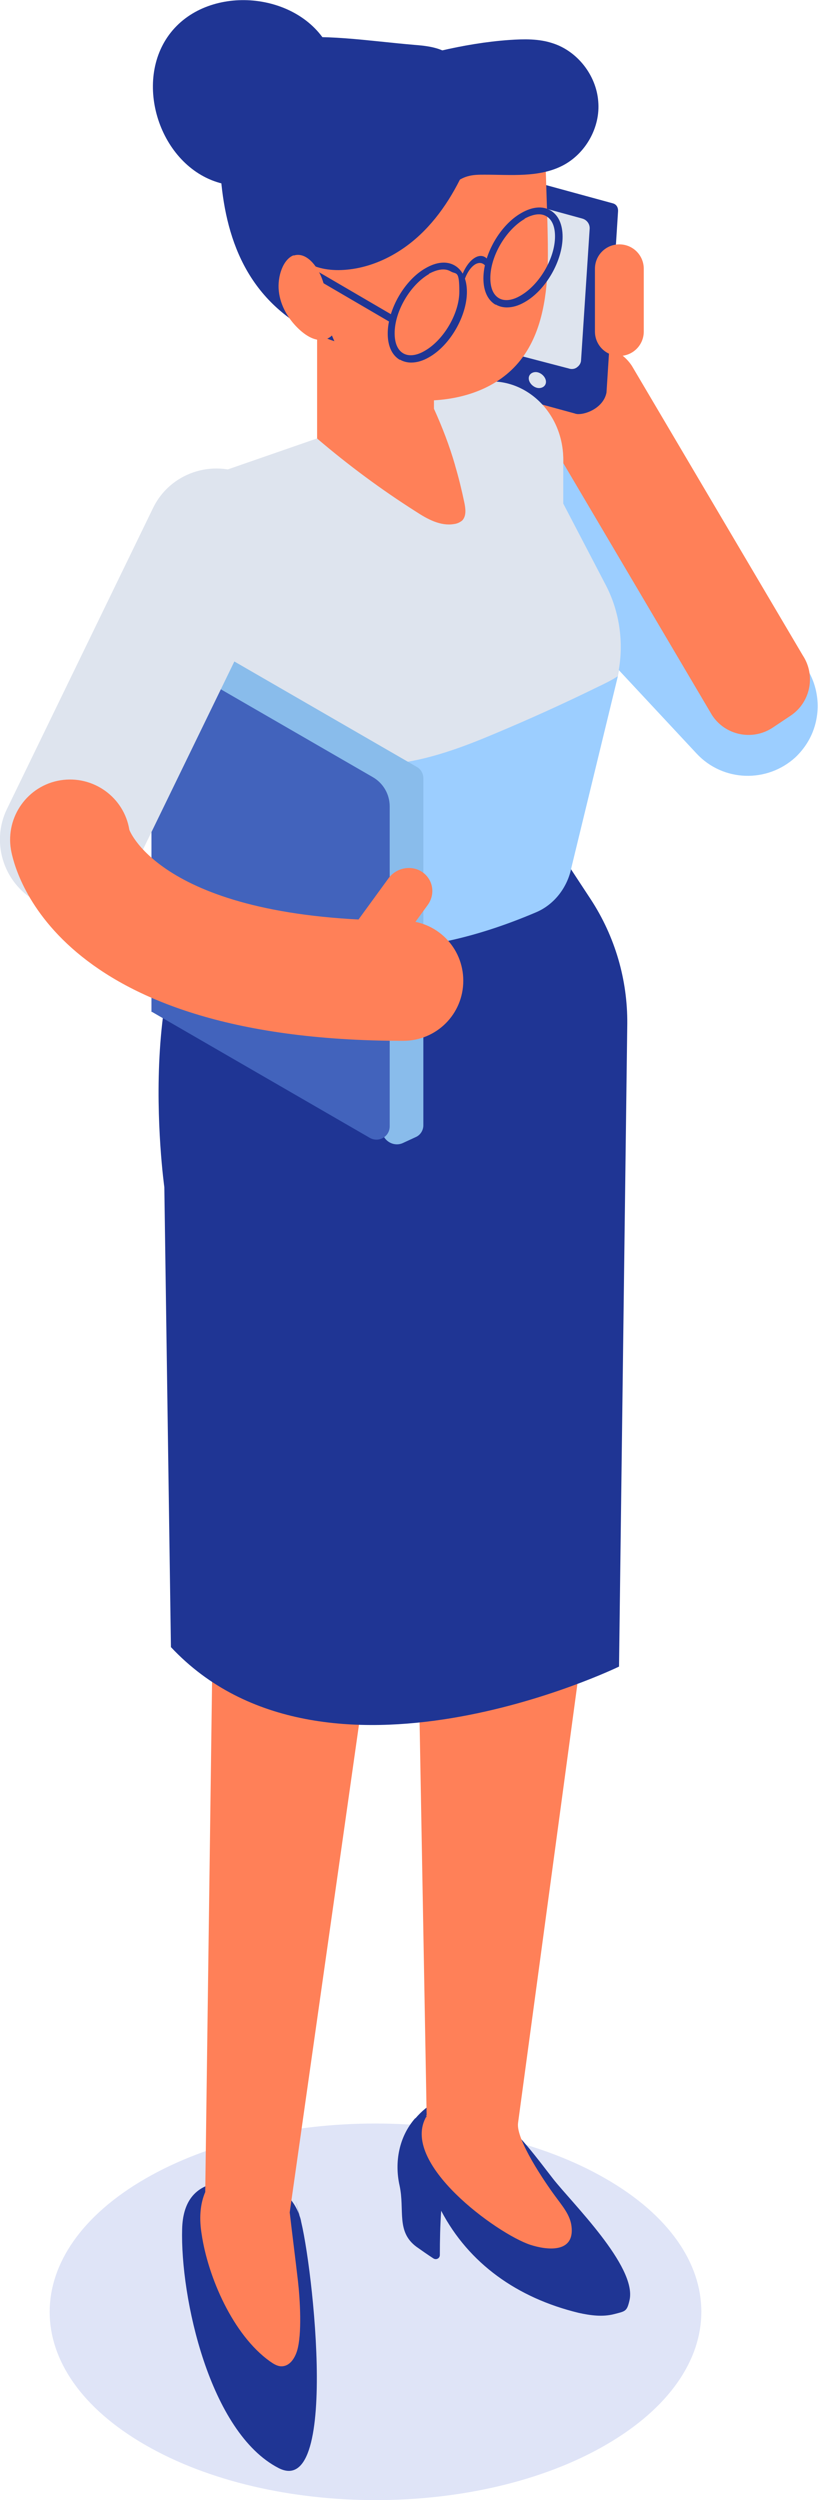 <?xml version="1.0" encoding="UTF-8"?>
<svg xmlns="http://www.w3.org/2000/svg" viewBox="0 0 24.79 75.71">
  <g style="isolation: isolate;">
    <g id="_レイヤー_2" data-name="レイヤー 2">
      <g id="_レイヤー_1-2" data-name="レイヤー 1">
        <g>
          <path d="m18.36,74.04c3.86-2.23,3.86-5.84,0-8.06-3.86-2.23-10.11-2.23-13.96,0-3.86,2.23-3.86,5.84,0,8.06,3.86,2.23,10.11,2.23,13.96,0Z" style="fill: #647dd9; opacity: .21; stroke-width: 0px;"/>
          <g>
            <path d="m24.64,22.14c.28-.73.14-1.6-.43-2.21l-6.91-7.41c-.8-.86-2.14-.9-3-.11-.86.8-.9,2.14-.1,3l6.91,7.41c.8.86,2.14.9,3,.11.24-.23.42-.5.53-.79Z" style="fill: #9cceff; stroke-width: 0px;"/>
            <g>
              <path d="m23.95,21.68l-.54.36c-.61.4-1.43.23-1.83-.38l-5.18-8.77c-.4-.61-.23-1.43.38-1.83l.54-.36c.61-.4,1.43-.23,1.83.38l5.18,8.77c.4.61.23,1.43-.38,1.83Z" style="fill: #ff8058; stroke-width: 0px;"/>
              <path d="m17.45,12.53l-1.97-.8c-.1-.03-.16-.12-.15-.25v-5.52c.01-.28.66-.51.87-.45l2.38.65c.1.03.16.12.15.25l-.35,5.48c-.1.5-.72.7-.93.64Z" style="fill: #1f3594; stroke-width: 0px;"/>
              <path d="m17.45,12.53l-2.38-.65c-.1-.03-.16-.12-.15-.25l.35-5.48c.02-.28.31-.55.52-.5l2.38.65c.1.03.16.12.15.25l-.35,5.48c-.02.28-.31.55-.52.5Z" style="fill: #1f3594; stroke-width: 0px;"/>
              <path d="m15.44,10.45l.26-4c0-.09.05-.17.13-.22.07-.05.17-.07.25-.04l1.57.43c.14.04.23.17.22.31l-.26,3.97c0,.09-.05.17-.12.22-.02.02-.05.03-.07.04-.06.02-.12.02-.18,0l-1.57-.41c-.14-.04-.23-.17-.22-.31Z" style="fill: #dee4ee; stroke-width: 0px;"/>
              <path d="m16.04,11.54c.05.13.2.23.33.21.14-.02.21-.14.16-.27-.05-.13-.2-.23-.33-.21-.14.02-.21.14-.16.27Z" style="fill: #dee4ee; stroke-width: 0px;"/>
              <path d="m18.77,10.78h0c-.41,0-.74-.33-.74-.74v-1.9c0-.41.33-.74.74-.74h0c.41,0,.74.33.74.74v1.9c0,.41-.33.74-.74.74Z" style="fill: #ff8058; stroke-width: 0px;"/>
            </g>
            <g>
              <path d="m9.08,67.1c.02.06.04.12.05.19l-.05-.19Z" style="fill: #1f3594; stroke-width: 0px;"/>
              <path d="m9.08,67.1s-.01-.03-.02-.05c-.03-.13-.07-.27-.1-.4l.12.45Z" style="fill: #1f3594; stroke-width: 0px;"/>
              <path d="m5.52,67.5c.02-.78.35-1.32,1.19-1.42.57-.07,1.16-.1,1.65.16.32.17.57.46.7.81.34.91,1.3,8.68-.62,7.69-2.09-1.08-2.98-5.17-2.92-7.25Z" style="fill: #1f3594; stroke-width: 0px;"/>
            </g>
            <path d="m12.59,64.15c1.57-1.82,3.33.76,4.17,1.83.57.73,2.54,2.65,2.32,3.67-.08.35-.12.34-.47.43s-.72.04-1.08-.04c-1.85-.45-3.32-1.49-4.16-3.09-.03.44-.04.89-.04,1.34,0,.1-.11.16-.2.1-.17-.11-.34-.23-.51-.35-.62-.46-.35-1.11-.51-1.85-.16-.71-.02-1.48.47-2.04Z" style="fill: #1f3594; stroke-width: 0px;"/>
            <path d="m6.23,66.36c-.18.4-.19.86-.12,1.29.19,1.3.95,3.06,2.07,3.86.1.07.22.15.35.15.25,0,.4-.24.47-.46.16-.51.09-1.59.03-2.12-.08-.69-.17-1.39-.25-2.08l2.43-17.1.44-6.49.36-6.37.68,13.67.24,13.37c0,.13-.03-.12,0,0-.85,1.41,2.14,3.57,3.14,3.9.49.16,1.35.27,1.25-.56-.04-.35-.29-.63-.5-.92-.31-.42-1.19-1.71-1.12-2.21.02-.15,2-14.78,2-14.78l.48-19.97-4.94,2.02-8.05-1.18,1.34,3.78-.09,15.79-.22,16.43Z" style="fill: #ff8058; stroke-width: 0px;"/>
            <path d="m16.96,25.8l.94,1.43c.74,1.13,1.12,2.44,1.11,3.77l-.25,19.47s-8.95,4.35-13.58-.59l-.2-13.93s-1.1-7.85,2.22-9.68l9.77-.47Z" style="fill: #1f3594; stroke-width: 0px;"/>
            <path d="m13.18,8.81s-.01,0-.02.01c0-.03,0-.06,0-.08,0,.03,0,.05.02.07Z" style="fill: #3772ca; stroke-width: 0px;"/>
            <path d="m5.51,16.69l.68,2.56,1.34,7.78c.14.53,1.06.96,1.52,1.19,1.24.61,3.64.92,7.19-.59.55-.23.96-.75,1.08-1.37l1.4-5.76.02-.12c.17-.89.04-1.82-.37-2.62l-1.3-2.49v-1.33c0-1.58-1.4-2.72-2.8-2.27l-1.26.44-3.41,1.19-2.94,1.02c-.92.32-1.44,1.38-1.17,2.38Z" style="fill: #9cceff; stroke-width: 0px;"/>
            <path d="m5.51,16.69l.68,2.56c.34.42.68.85,1.03,1.27.72.89,1.48,1.82,2.48,2.28,1.67.78,3.59.14,5.29-.58,1.05-.44,2.09-.91,3.11-1.41.21-.1.42-.2.62-.33l.02-.12c.17-.89.04-1.82-.37-2.62l-1.3-2.49v-1.33c0-1.58-1.4-2.72-2.8-2.27l-1.26.44-3.41,1.19-2.94,1.02c-.92.32-1.44,1.38-1.17,2.38Z" style="fill: #dee4ee; stroke-width: 0px;"/>
            <path d="m9.61,13.28c.95.81,1.95,1.55,2.99,2.21.35.23.75.45,1.16.38.09-.01.18-.05.25-.11.13-.14.1-.36.06-.55-.08-.38-.17-.75-.28-1.12-.17-.59-.39-1.16-.64-1.71-.04-.09-.09-.19-.13-.28l-1.08.38-2.31.8h-.02Z" style="fill: #ff8058; stroke-width: 0px;"/>
            <polygon points="9.61 8.79 9.61 13.28 9.63 13.28 12.78 13.55 13.15 13.58 13.15 8.79 9.61 8.79" style="fill: #ff8058; stroke-width: 0px;"/>
            <g style="mix-blend-mode: multiply;">
              <path d="m10.62,10.78l1.32,1.7c.32.41.69.78,1.09,1.09.24.2.5.37.76.52-.17-.59-.39-1.16-.64-1.71v-2.24s-2.54.64-2.54.64Z" style="fill: #ff8058; stroke-width: 0px;"/>
            </g>
            <g>
              <path d="m6.66,3.73c.1-3.34,3.07-2.61,5.91-2.37.26.02.53.05.77.14.22.08.4.21.58.35,1.66,1.25,2.79,3.15,2.57,5.06-.42,3.59-5.49,4.95-8.22,2.3-1.47-1.43-1.67-3.54-1.61-5.47Z" style="fill: #1f3594; stroke-width: 0px;"/>
              <path d="m16.6,8.06c-.04,1.05-.22,2.08-.83,2.85-.68.86-1.77,1.2-2.8,1.22-.57.01-1.16-.07-1.67-.37-.95-.57-1.4-1.8-1.64-2.96-.09-.44-.15-.89-.18-1.34-.02-.51.01-1.03.15-1.52.29-1.06,1.03-1.94,1.91-2.49.88-.55,1.89-.8,2.9-.92.49-.06,1.02-.07,1.46.18.29.16.52.48.59.82.03.12.03.25.01.37.03.95.06,1.9.09,2.85.01.43.02.86.01,1.3Z" style="fill: #ff8058; stroke-width: 0px;"/>
              <path d="m9.95,1.41c-.89-1.66-3.59-1.91-4.77-.43s-.34,4.05,1.48,4.56c1.34.37,2.91-.41,3.41-1.7.51-1.3-.12-2.94-1.38-3.55l1.25,1.13Z" style="fill: #1f3594; stroke-width: 0px;"/>
              <path d="m14.22,4.82c-.35.85-.82,1.66-1.49,2.29-.67.63-1.55,1.06-2.47,1.07-.43,0-.9-.1-1.17-.43-.15-.18-.23-.41-.29-.63-.23-.89-.2-1.86.17-2.7.37-.84,1.11-1.53,1.99-1.77.93-.25,1.95.02,2.76.54.58.37,1.11,1.01.95,1.67l-.44-.05Z" style="fill: #1f3594; stroke-width: 0px;"/>
              <rect x="10.39" y="7.28" width=".22" height="3.14" transform="translate(-2.44 13.46) rotate(-59.72)" style="fill: #1f3594; stroke-width: 0px;"/>
              <g>
                <path d="m10.5,9.36c-.07.05-.15.05-.23.03,0-.03,0-.06-.02-.08l.24.06Z" style="fill: #ff8058; stroke-width: 0px;"/>
                <path d="m8.9,7.74c.36-.12.71.28.87.73.08.23.13.48.24.68.06.11.16.2.26.23.1.35-.1.8-.39.89-.3.1-.62-.1-.87-.35-.27-.27-.51-.65-.56-1.1s.13-.97.45-1.09Z" style="fill: #ff8058; stroke-width: 0px;"/>
              </g>
              <g>
                <path d="m14.79,8.21c-.07-.22-.21-.3-.38-.21-.17.1-.31.34-.38.64l-.11-.02c.08-.39.27-.7.48-.82.21-.12.4-.02.48.27l-.11.14Z" style="fill: #f6af00; stroke-width: 0px;"/>
                <g>
                  <path d="m14.79,8.21c-.07-.22-.21-.3-.38-.21-.17.1-.31.34-.38.64l-.11-.02c.08-.39.27-.7.48-.82.21-.12.4-.02.48.27l-.11.14Z" style="fill: #1f3594; stroke-width: 0px;"/>
                  <path d="m12.12,10.9c-.24-.14-.37-.42-.37-.8,0-.73.51-1.62,1.15-1.98.33-.19.64-.22.88-.08.24.14.37.42.37.8,0,.73-.51,1.62-1.15,1.98-.19.11-.37.16-.54.16-.12,0-.24-.03-.34-.09Zm.88-2.6c-.57.33-1.04,1.13-1.04,1.79,0,.3.09.51.26.61.17.1.41.07.66-.08.57-.33,1.04-1.13,1.04-1.79s-.09-.51-.26-.61c-.07-.04-.14-.06-.23-.06-.13,0-.28.05-.43.13Z" style="fill: #1f3594; stroke-width: 0px;"/>
                  <path d="m15.02,9.23c-.24-.14-.37-.42-.37-.8,0-.73.51-1.62,1.15-1.98.33-.19.64-.22.88-.08.24.14.37.42.37.8,0,.73-.51,1.62-1.15,1.98-.19.11-.37.16-.54.16-.12,0-.24-.03-.34-.09Zm.88-2.6c-.57.33-1.04,1.13-1.04,1.79,0,.3.09.51.26.61.17.1.41.07.66-.08.57-.33,1.04-1.13,1.04-1.79,0-.3-.09-.51-.26-.61-.07-.04-.14-.06-.23-.06-.13,0-.28.05-.43.13Z" style="fill: #1f3594; stroke-width: 0px;"/>
                </g>
              </g>
              <path d="m13.22,6.2c.25-.36.53-.74.95-.86.17-.05.34-.05.52-.05.8,0,1.64.09,2.35-.27.71-.36,1.16-1.17,1.09-1.95-.06-.79-.63-1.52-1.38-1.76-.42-.14-.87-.13-1.31-.1-.71.05-1.41.17-2.1.33-.96.22-2.02.6-2.43,1.5-.41.9.04,2.02.81,2.64.48.38,1.13.63,1.7.41l-.2.12Z" style="fill: #1f3594; stroke-width: 0px;"/>
            </g>
            <g>
              <path d="m5.62,21.79l-1.02-2.14.84-.39c.12-.05.25-.05.36.02l6.84,3.95c.12.07.19.2.19.34v10.51c0,.15-.09.29-.22.35l-.39.18c-.22.11-.49.01-.6-.21l-.51-1.07-5.49-3.17v-8.36Z" style="fill: #89bceb; stroke-width: 0px;"/>
              <path d="m4.6,30.64l6.61,3.82c.27.15.6-.04.6-.35v-9.69c0-.37-.2-.71-.52-.89l-6.7-3.87v10.99Z" style="fill: #4263bc; stroke-width: 0px;"/>
            </g>
            <path d="m2.12,27.55c.79,0,1.54-.44,1.91-1.2l4.43-9.11c.51-1.05.07-2.33-.98-2.84-1.05-.51-2.33-.07-2.84.98L.21,24.5c-.51,1.05-.07,2.33.98,2.84.3.15.62.21.93.21Z" style="fill: #dee4ee; stroke-width: 0px;"/>
            <g>
              <path d="m12.22,31.52c1.01,0,1.82-.81,1.82-1.82,0-1.01-.81-1.82-1.82-1.82-7.26,0-8.29-2.72-8.3-2.75-.16-.99-1.1-1.66-2.09-1.5-.99.16-1.66,1.1-1.5,2.09.1.59,1.26,5.8,11.89,5.8Z" style="fill: #ff8058; stroke-width: 0px;"/>
              <path d="m10.92,28.99h0c.32.22.78.14,1.02-.18l1.02-1.4c.24-.33.17-.77-.16-1h0c-.32-.22-.78-.14-1.02.18l-1.02,1.4c-.24.33-.17.77.16,1Z" style="fill: #ff8058; stroke-width: 0px;"/>
            </g>
          </g>
        </g>
      </g>
    </g>
  </g>
</svg>
